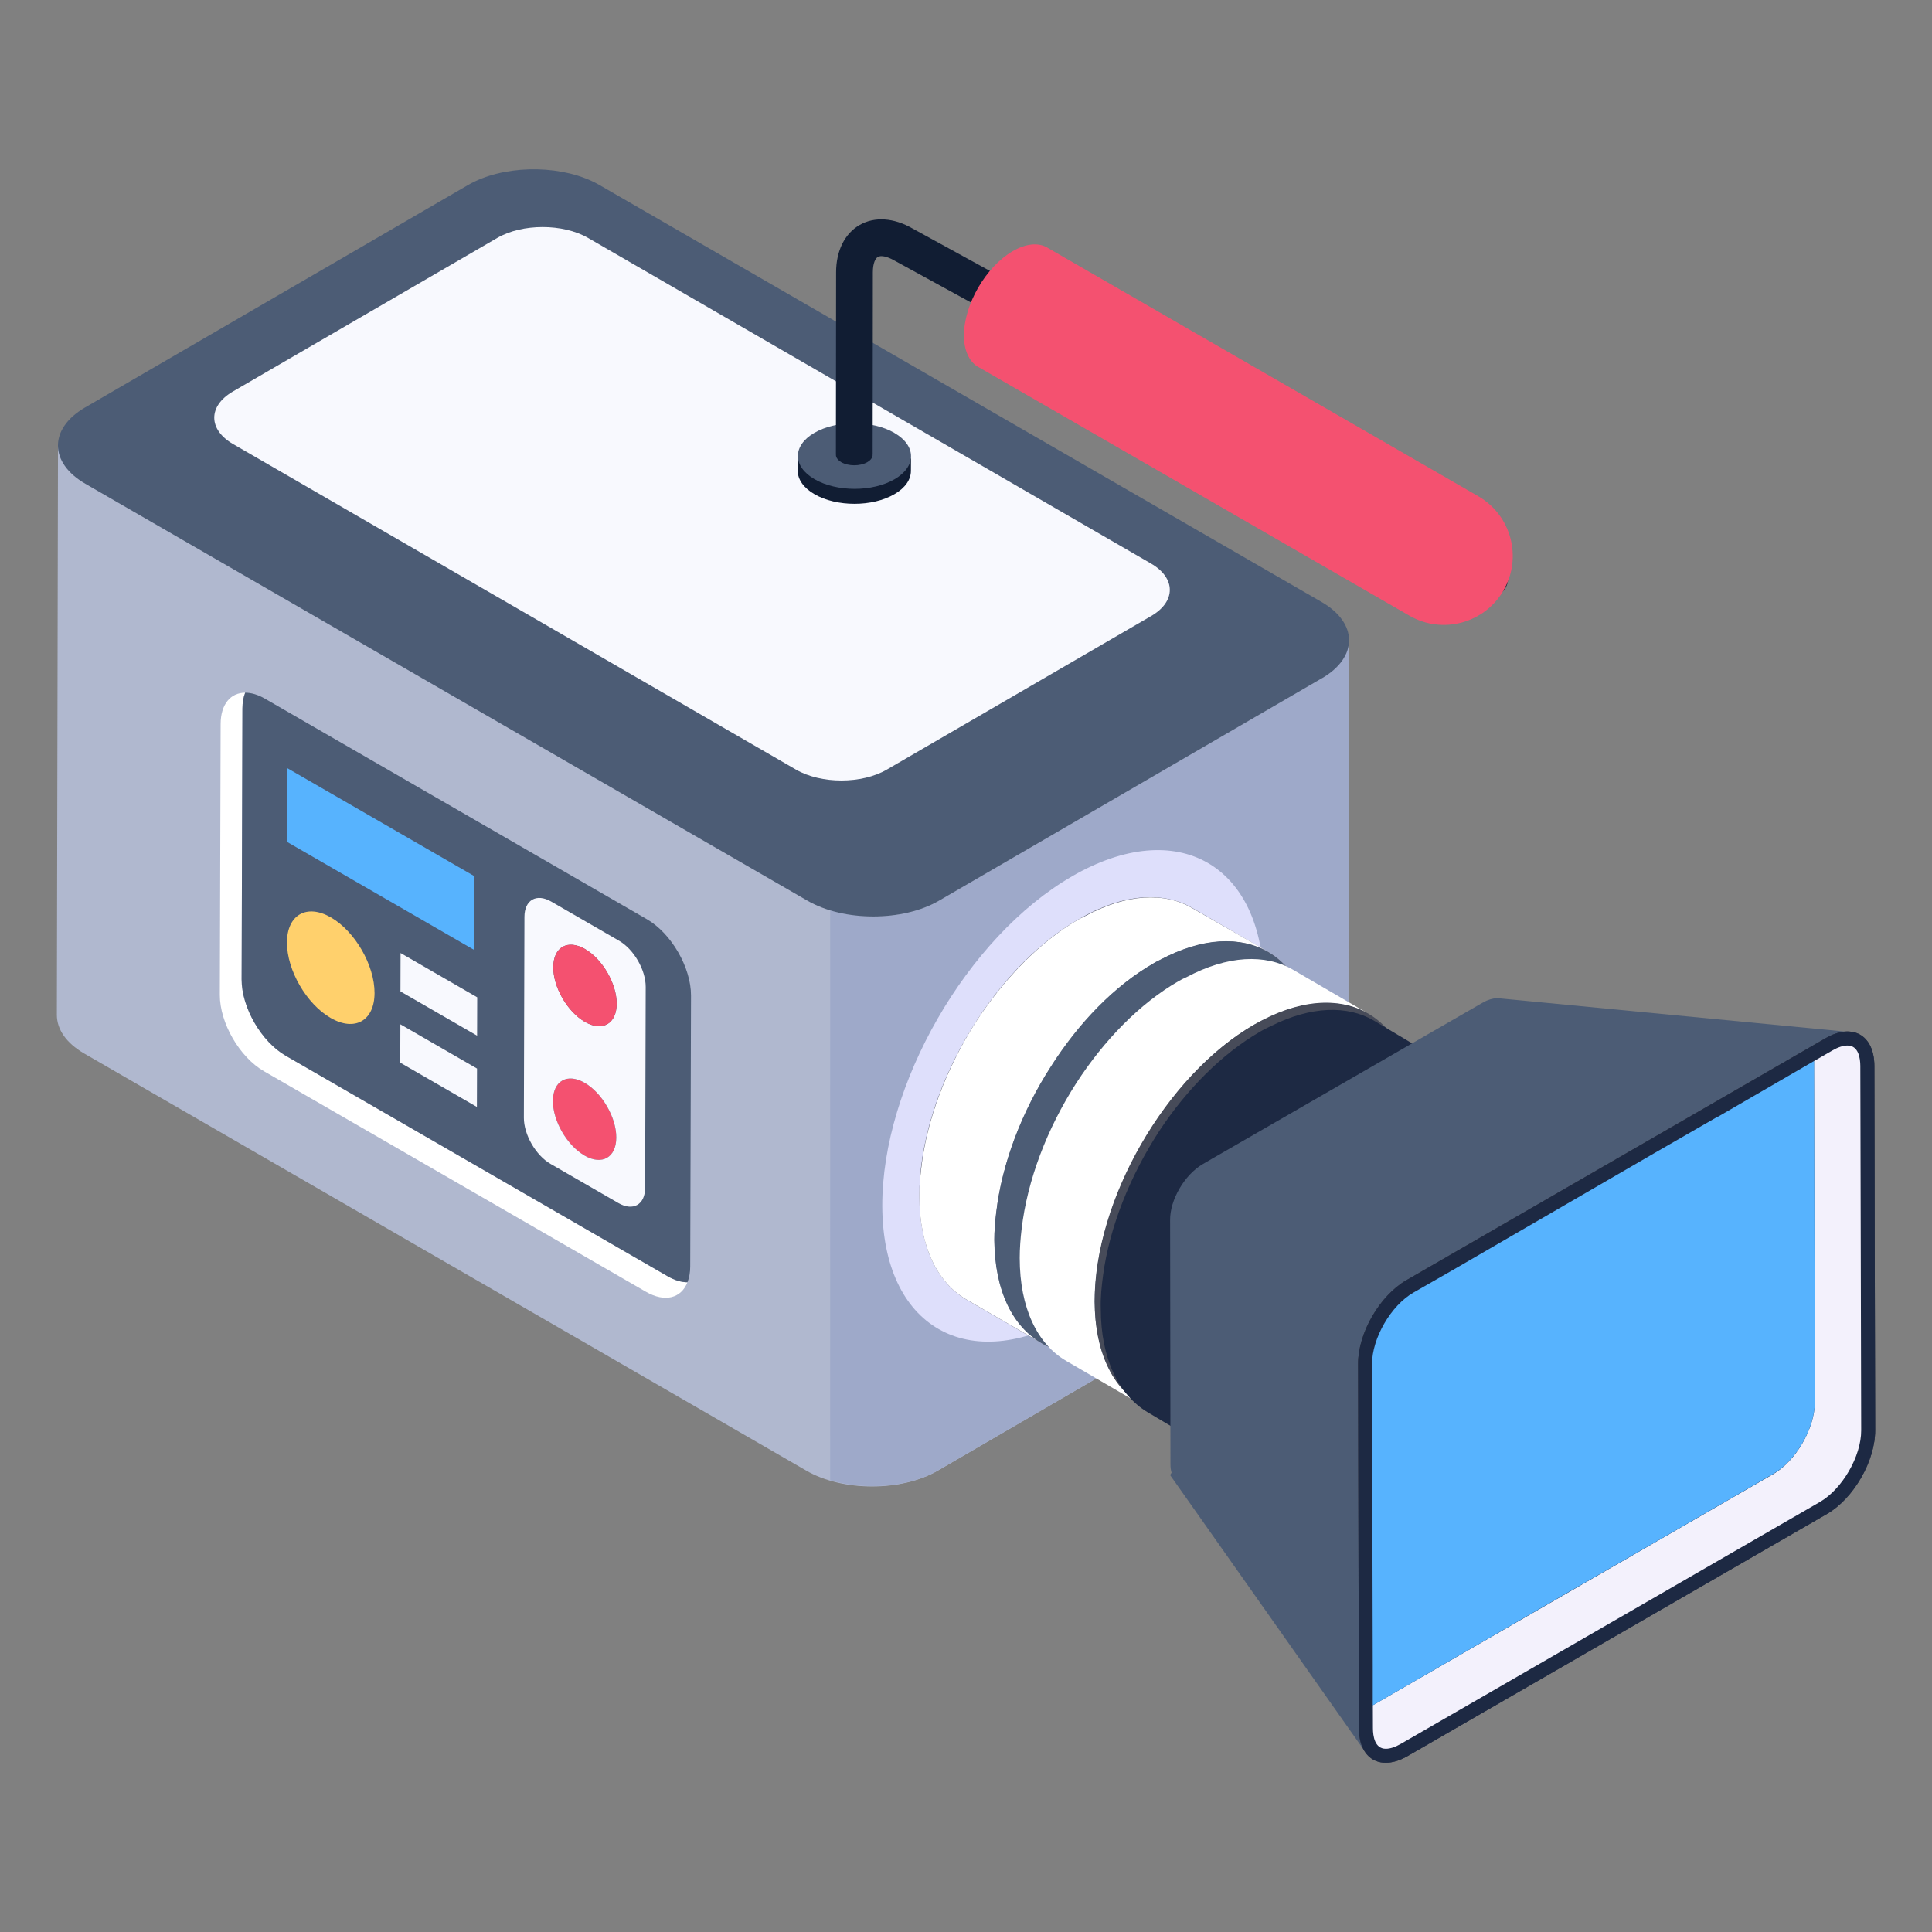 <svg id="Layer_1" enable-background="new 0 0 51 51" height="512" viewBox="0 0 51 51" width="512" xmlns="http://www.w3.org/2000/svg"><rect x="0" y="0" width="51" height="51" fill="#808080" stroke="none"/><g id="_x34_1"><g><g><path d="m35.611 16.899-.03 15.04c0 .37-.24.73-.71 1l-10.11 5.88c-.96.56-2.52.56-3.48 0l-19.06-11.01c-.48-.28-.72-.64-.72-1.02l.03-15.03z" fill="#b0b8cf"/></g><g><path d="m34.898 17.899-10.112 5.878c-.772.453-1.942.531-2.871.249l-.001 15.048c.922.272 2.072.19 2.844-.258l10.112-5.878c.475-.274.713-.631.713-.996l.029-15.04c-0.0.366-.238.722-.713.997z" fill="#9ea9c9"/></g><g><path d="m34.897 17.903-10.109 5.873c-.956.556-2.512.556-3.474-0l-19.06-11.005c-.962-.556-.966-1.457-.011-2.013l2.608-1.515 7.503-4.358c.894-.518 2.313-.553 3.28-.1l.006.003c.064.031.127.063.187.098l19.06 11.005c.962.556.967 1.457.011 2.013z" fill="#4c5c75"/></g><g><path d="m7.542 27.869c-.644-.373-1.166-1.275-1.164-2.017l.021-7.148c0-.162.027-.302.073-.419-.382-0-.647.302-.648.827l-.021 7.148c-.002.742.519 1.644 1.164 2.017l10.082 5.821c.504.291.933.171 1.098-.249-.158 0-.335-.05-.523-.159z" fill="#fff"/></g><g><path d="m18.241 26.281c.002-.74-.519-1.643-1.164-2.015l-10.082-5.822c-.188-.109-.365-.159-.523-.159-.046.117-.073.257-.073.419l-.021 7.148c-.002.742.519 1.644 1.164 2.017l10.082 5.821c.188.109.366.159.523.159.046-.117.073-.256.073-.418z" fill="#4c5c75"/></g><g><g><path d="m8.735 24.217c.637.368 1.154 1.264 1.152 1.997-.002.732-.522 1.025-1.159.657-.637-.368-1.155-1.26-1.153-1.992.002-.732.523-1.029 1.161-.661z" fill="#ffd06c"/></g></g><g><g><path d="m12.526 23.131-.006 1.947-4.938-2.851.006-1.947z" fill="#57b3fe"/></g></g><g><g><path d="m12.592 28.207-.003 1.013-2.023-1.168.003-1.013z" fill="#f8f9fe"/></g></g><g><g><path d="m12.597 26.326-.003 1.013-2.023-1.168.003-1.013z" fill="#f8f9fe"/></g></g><g><g><path d="m15.435 28.584c.46.266.836.915.834 1.445-.002.529-.379.741-.84.475-.462-.267-.836-.912-.834-1.441.002-.53.378-.745.84-.478z" fill="#f45170"/></g></g><g><g><path d="m16.342 24.834c.388.224.704.769.703 1.218l-.015 5.301c-.001.448-.319.629-.707.404l-1.79-1.033c-.39-.225-.705-.771-.704-1.219l.015-5.301c.001-.449.319-.629.708-.404zm-.903 2.14c.46.266.838.054.84-.476.002-.529-.374-1.179-.834-1.445-.462-.267-.838-.051-.84.478-.002.53.373 1.176.834 1.443m-.01 3.53c.46.266.838.054.84-.475.002-.53-.374-1.179-.834-1.445-.462-.267-.838-.052-.84.478-.002.529.373 1.175.834 1.441" fill="#f8f9fe"/></g></g><g><g><path d="m15.445 25.053c.46.266.836.916.834 1.445-.002.53-.379.742-.84.476-.462-.267-.836-.912-.834-1.443.002-.529.378-.745.84-.478z" fill="#f45170"/></g></g><g><g><g><path d="m28.3 23.133c-2.773 1.601-5.019 5.514-5.01 8.7.009 3.199 2.269 4.499 5.042 2.898 2.794-1.613 5.04-5.514 5.031-8.713-.009-3.187-2.269-4.499-5.063-2.886z" fill="#dedffb"/></g><g><g><path d="m24.269 31.574c-0 1.328.475 2.278 1.23 2.725l1.994 1.157c-.755-.433-1.23-1.384-1.244-2.725 0-2.669 1.887-5.953 4.207-7.309 1.188-.671 2.25-.741 3.019-.293l-1.994-1.157c-.769-.447-1.831-.392-3.005.293-2.334 1.341-4.221 4.625-4.207 7.309z" fill="#525566"/></g><g><path d="m30.458 25.42c-2.329 1.344-4.215 4.63-4.207 7.307.007 2.686 1.905 3.778 4.234 2.434 2.347-1.355 4.233-4.631 4.225-7.317-.007-2.676-1.905-3.778-4.252-2.424z" fill="#5b5e71"/></g></g><g><g><path d="m33.478 25.126c-.73-.42-1.73-.37-2.85.21-.06.03-.11.05-.17.09-1.03.6-1.98 1.59-2.71 2.73-.77 1.2-1.3 2.56-1.45 3.85-.03.24-.05.49-.05.73.02 1.34.49 2.29 1.25 2.72l-2-1.16c-.75-.44-1.23-1.39-1.23-2.72 0-.24.02-.48.05-.73.14-1.28.67-2.65 1.43-3.85.74-1.14 1.69-2.13 2.73-2.73.05-.03.11-.05.16-.08 1.11-.6 2.11-.64 2.84-.21z" fill="#fff"/></g><g><path d="m34.708 27.706-0.0.14c.01 1.21-.38 2.54-1.01 3.76-.66 1.26-1.58 2.39-2.63 3.16-.19.15-.38.28-.58.4-2.33 1.34-4.23.25-4.24-2.44 0-.24.02-.48.05-.72.15-1.29.67-2.66 1.44-3.85.73-1.15 1.68-2.14 2.72-2.73.06-.04.11-.06.17-.09 2.22-1.19 4-.14 4.08 2.37z" fill="#4c5c75"/></g></g><g><g><path d="m36.118 26.756c-.72-.42-1.71-.38-2.81.19-.07.04-.14.07-.21.11-1.02.59-1.96 1.57-2.69 2.7-.77 1.19-1.3 2.56-1.46 3.84-.03.26-.05.51-.05.76.01 1.35.49 2.3 1.24 2.73l-1.99-1.16c-.76-.44-1.23-1.39-1.23-2.72 0-.25.02-.51.05-.76.15-1.29.67-2.65 1.44-3.85.73-1.13 1.68-2.11 2.71-2.7.07-.04.13-.07.2-.1 1.09-.58 2.08-.62 2.81-.2z" fill="#fff"/></g><g><path d="m33.103 27.049c-2.329 1.344-4.215 4.63-4.207 7.307.007 2.686 1.905 3.778 4.234 2.434 2.347-1.355 4.233-4.631 4.225-7.317-.007-2.676-1.905-3.778-4.252-2.424z" fill="#474b59"/></g></g><g><g><path d="m40.848 29.666c-.68-.4-1.6-.38-2.64.1-.12.06-.25.12-.38.19-.98.58-1.88 1.5-2.6 2.57-.78 1.17-1.33 2.52-1.52 3.8-.05.32-.08.64-.08.95.01 1.33.49 2.28 1.24 2.72l-4.58-2.72c-.76-.46-1.23-1.41-1.23-2.73-.01-.29.02-.58.06-.88.17-1.28.72-2.64 1.49-3.82.72-1.09 1.65-2.03 2.65-2.61.1-.06.21-.11.31-.16 1.05-.52 2-.54 2.69-.14z" fill="#1d2943"/></g><g><path d="m37.836 29.958c-2.329 1.344-4.215 4.63-4.207 7.307.007 2.686 1.905 3.778 4.234 2.434 2.347-1.355 4.233-4.631 4.225-7.317-.007-2.676-1.905-3.778-4.252-2.424z" fill="#5b5e71"/></g></g></g><g><path d="m48.978 27.257-2.37 3.53-4.031 5.96-4.201 6.21-2.28 3.37-5.209-7.39.04-.06c-.02-.07-.03-.14-.03-.22l0-.03-.009-6.41c-.01-.54.38-1.2.85-1.48l.24-.14 7.16-4.129c.01 0 .01 0 .02-.01.12-.07.24-.1.35-.11l.12.01z" fill="#4c5c75"/></g><g><g><path d="m48.192 27.405c.708-.409 1.284-.082 1.286.732l.021 9.619c.002.814-.57 1.803-1.278 2.212l-11.064 6.387c-.709.409-1.284.082-1.286-.732l-.021-9.619c-.002-.814.569-1.803 1.278-2.212z" fill="#3f424f"/></g><g><path d="m48.192 27.405c.708-.409 1.284-.082 1.286.732l.021 9.619c.002.814-.57 1.803-1.278 2.212l-11.064 6.387c-.709.409-1.284.082-1.286-.732l-.021-9.619c-.002-.814.569-1.803 1.278-2.212z" fill="#3f424f"/></g><g><path d="m48.192 27.405c.708-.409 1.284-.082 1.286.732l.021 9.619c.002.814-.57 1.803-1.278 2.212l-11.064 6.387c-.709.409-1.284.082-1.286-.732l-.021-9.619c-.002-.814.569-1.803 1.278-2.212z" fill="#1d2943"/></g><g><g><path d="m49.108 28.138c-.001-.201-.045-.539-.34-.539-.112-0-.248.044-.391.127l-.492.284.02 9.01c.002.682-.499 1.548-1.093 1.891l-10.572 6.103.002.609c.001.201.045.54.34.54.112 0.0.248-.044.392-.127l11.064-6.386c.594-.343 1.095-1.209 1.093-1.891z" fill="#f3f1fc"/></g><g><path d="m47.907 37.017c-0.0.68-.5 1.55-1.1 1.89l-1.19.69-2.65 1.53-1.65.95-5.08 2.94 0-1.04-.019-7.97c0-.68.5-1.55 1.1-1.89l1.03-.59 5.31-3.08 1.65-.95h.01l2.57-1.49-0.0.32z" fill="#57b3fe"/></g></g></g></g><g><g><g><g><g><path d="m30.38 14.874c.664.383.667 1.005.007 1.388l-6.978 4.054c-.66.383-1.733.384-2.397 0l-14.856-8.592c-.664-.383-.667-1.006-.008-1.389l6.978-4.054c.66-.383 1.734-.383 2.398 0z" fill="#f8f9fe"/></g></g><path d="m24.048 12.042-.002.394c-.002.221-.146.442-.435.609-.581.339-1.526.339-2.11.001-.294-.17-.443-.394-.442-.617l.002-.394c-0.0.222.431.087.725.259.586.337 1.251.113 1.832-.226.29-.168.43.194.43-.026z" fill="#111d33"/></g></g><g><g><path d="m23.609 11.428c.585.338.586.885.005 1.223s-1.525.338-2.11 0c-.586-.338-.589-.886-.008-1.224s1.528-.338 2.113 0z" fill="#4c5c75"/></g></g></g><g><path d="m39.745 15.512c-.136.235-.435.311-.662.177l-11.541-6.657-3.931-2.154c-.187-.108-.354-.143-.437-.096-.064.036-.133.163-.133.406l-.005 4.792c0 .005-0.0.01-.001.015-0.0.011-0.0.022-.001.033v.002c-.011.062-.057.124-.14.171-.189.109-.496.109-.687-0-.079-.046-.125-.103-.138-.163-.001-.002-.001-.005-.001-.008-.001-.015-.002-.03-.002-.045v-.007l.005-4.792c.001-.565.227-1.019.62-1.246.394-.227.903-.193 1.396.091l3.931 2.155 11.55 6.662c.232.135.312.431.177.664z" fill="#111d33"/></g><g><path d="m39.69 15.585c-.501.868-1.612 1.171-2.486.667l-11.331-6.537c-.008-.004-.017-.007-.024-.013l-.051-.029c-.217-.141-.351-.421-.352-.813-.002-.82.575-1.818 1.29-2.231.335-.194.641-.223.87-.115.002 0 .005.001.006.002l.076.045 11.334 6.538c.871.502 1.169 1.616.667 2.486z" fill="#f45170"/></g></g></g></svg>